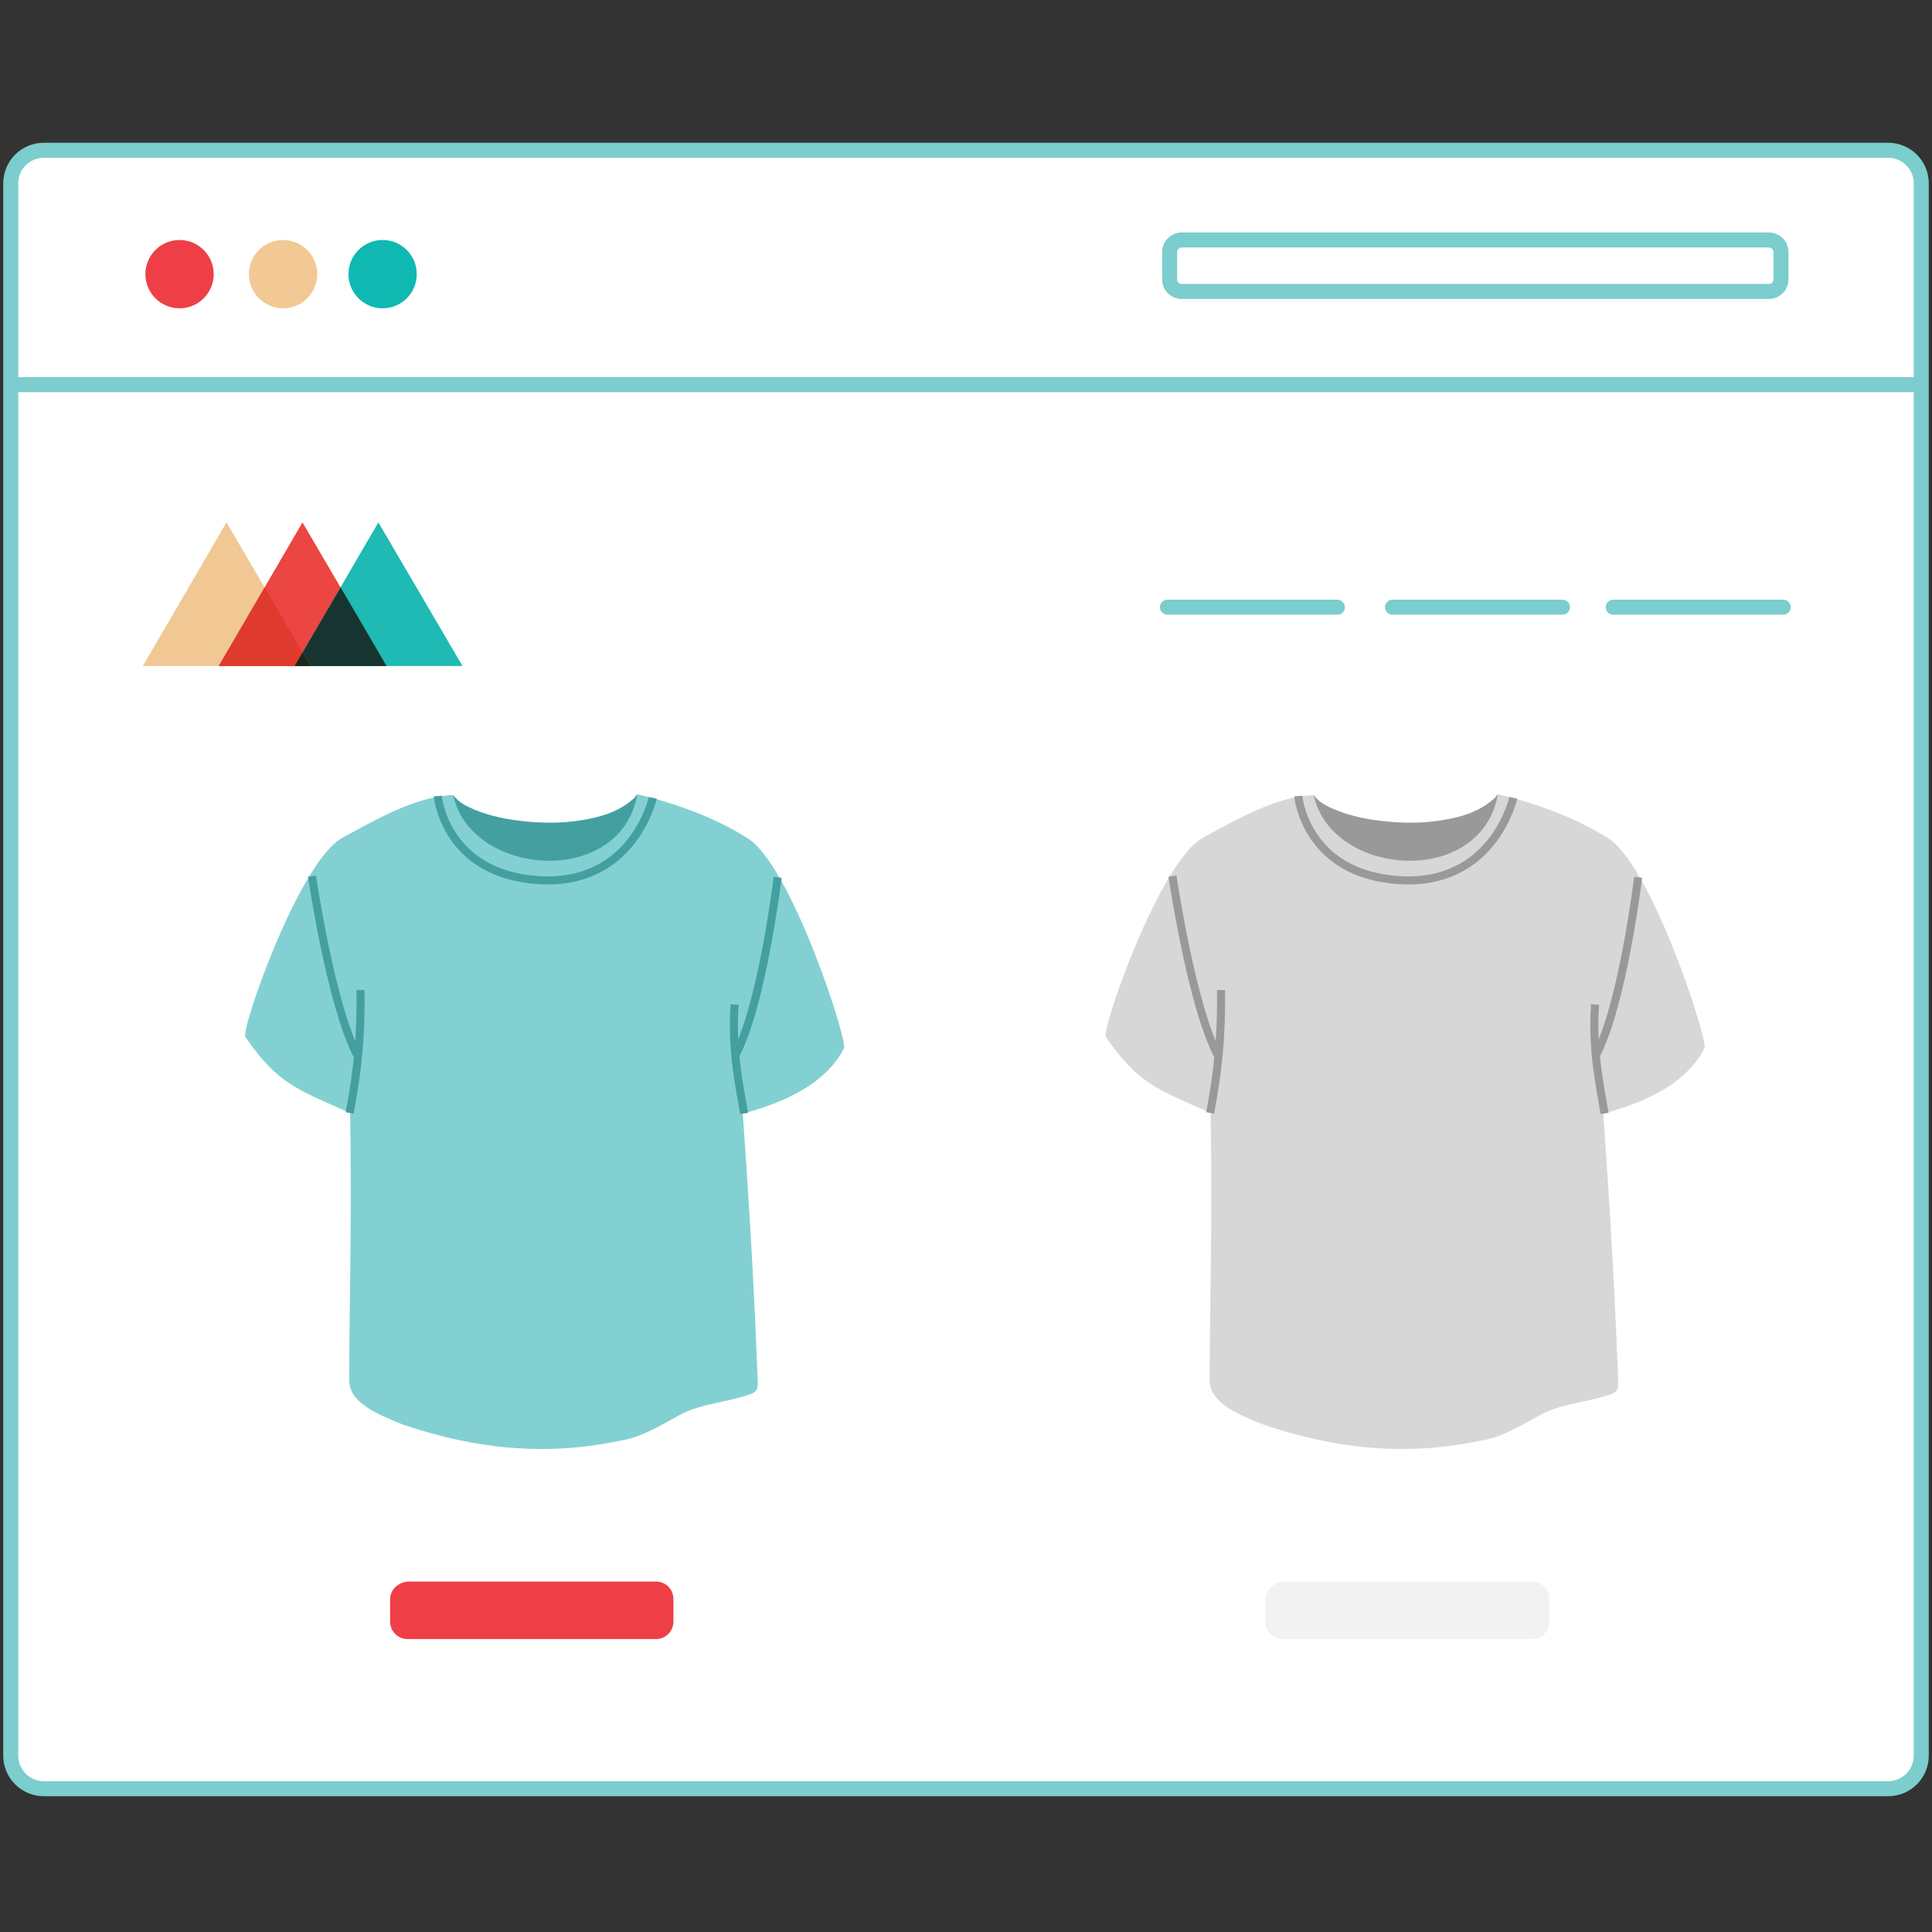 <svg width="180" height="180" viewBox="0 0 180 180" fill="none" xmlns="http://www.w3.org/2000/svg">
<rect x="0" y="0" width="180" height="180" fill="#333333" stroke="none"/>
<g clip-path="url(#clip0_407_14941)">
<path d="M4.084 14H175.916C176.734 14 177.518 14.325 178.097 14.903C178.675 15.482 179 16.266 179 17.084V163.566C179 163.971 178.92 164.372 178.765 164.746C178.61 165.12 178.383 165.46 178.097 165.747C177.81 166.033 177.47 166.26 177.096 166.415C176.722 166.57 176.321 166.65 175.916 166.65H4.084C3.679 166.65 3.278 166.57 2.904 166.415C2.53 166.26 2.19 166.033 1.903 165.747C1.617 165.46 1.39 165.12 1.235 164.746C1.08 164.372 1 163.971 1 163.566V17.084C1 16.266 1.325 15.482 1.903 14.903C2.482 14.325 3.266 14 4.084 14H4.084Z" fill="white" stroke="#7CCDCD" stroke-width="1.4" stroke-miterlimit="10"/>
<path d="M16.729 28.725C18.486 28.725 19.911 27.3 19.911 25.542C19.911 23.784 18.486 22.359 16.729 22.359C14.971 22.359 13.546 23.784 13.546 25.542C13.546 27.3 14.971 28.725 16.729 28.725Z" fill="#EE3F47"/>
<path d="M35.647 28.725C37.404 28.725 38.829 27.3 38.829 25.542C38.829 23.784 37.404 22.359 35.647 22.359C33.889 22.359 32.464 23.784 32.464 25.542C32.464 27.3 33.889 28.725 35.647 28.725Z" fill="#0FB9B2"/>
<path d="M26.375 28.725C28.133 28.725 29.558 27.3 29.558 25.542C29.558 23.784 28.133 22.359 26.375 22.359C24.617 22.359 23.192 23.784 23.192 25.542C23.192 27.3 24.617 28.725 26.375 28.725Z" fill="#F2C994"/>
<path d="M110.098 22.359H164.803C164.951 22.359 165.098 22.388 165.234 22.445C165.371 22.502 165.495 22.585 165.6 22.689C165.705 22.794 165.788 22.918 165.845 23.055C165.901 23.192 165.93 23.338 165.93 23.486V23.486V26.028C165.93 26.327 165.812 26.614 165.6 26.825C165.389 27.037 165.102 27.155 164.803 27.155H110.098C109.799 27.155 109.512 27.037 109.301 26.825C109.089 26.614 108.971 26.327 108.971 26.028V26.028V23.486C108.971 23.338 109 23.192 109.057 23.055C109.113 22.918 109.196 22.794 109.301 22.689C109.406 22.585 109.53 22.502 109.667 22.445C109.803 22.388 109.95 22.359 110.098 22.359V22.359Z" stroke="#7CCDCD" stroke-width="1.4" stroke-miterlimit="10"/>
<path d="M1 35.833H179" stroke="#7CCDCD" stroke-width="1.4" stroke-miterlimit="10"/>
<path d="M150.303 56.571H166.135" stroke="#7CCDCD" stroke-width="1.4" stroke-miterlimit="10" stroke-linecap="round"/>
<path d="M129.739 56.571H145.571" stroke="#7CCDCD" stroke-width="1.4" stroke-miterlimit="10" stroke-linecap="round"/>
<path d="M108.766 56.571H124.598" stroke="#7CCDCD" stroke-width="1.4" stroke-miterlimit="10" stroke-linecap="round"/>
<path d="M13.31 62.049L21.101 48.671L28.939 62.049H13.31Z" fill="#F1C893"/>
<path d="M20.383 62.049L28.18 48.671L36.012 62.049H20.383Z" fill="#EB4641"/>
<path d="M27.456 62.049L35.252 48.671L43.091 62.049H27.456Z" fill="#1EBAB3"/>
<path d="M27.456 62.049H36.012L31.737 54.723L27.456 62.049Z" fill="#173430"/>
<path d="M20.383 62.049H28.939L24.664 54.723L20.383 62.049Z" fill="#DF3A2E"/>
<path d="M27.456 62.049H28.939L28.18 60.783L27.456 62.049Z" fill="#15291B"/>
<path d="M38.045 147.35H61.109C62.024 147.35 62.742 148.069 62.742 148.983V151.074C62.742 151.989 62.024 152.708 61.109 152.708H37.98C37.065 152.708 36.347 151.989 36.347 151.074V148.983C36.347 148.134 37.065 147.415 38.045 147.35Z" fill="#EE3F47"/>
<path d="M119.584 147.35H142.713C143.628 147.35 144.347 148.069 144.347 148.983V151.074C144.347 151.989 143.628 152.708 142.713 152.708H119.519C118.604 152.708 117.886 151.989 117.886 151.074V148.983C117.951 148.134 118.67 147.415 119.584 147.35Z" fill="#F2F2F2"/>
<path d="M50.662 81.062C56.028 81.313 59.251 77.323 59.387 74C59.34 74.032 59.294 74.078 59.251 74.145C59.128 74.332 58.943 74.484 58.766 74.627C57.437 75.705 55.854 76.145 54.209 76.414C52.459 76.699 50.699 76.708 48.939 76.526C47.342 76.362 45.767 76.074 44.272 75.459C43.496 75.141 42.746 74.777 42.226 74.078C42.226 76.526 45.119 80.802 50.662 81.062Z" fill="#44A0A0"/>
<path d="M69.533 78.025C66.51 76.124 62.808 74.804 59.386 74C57.806 82.779 43.859 81.7 42.224 74.077C38.797 74.174 35.064 76.336 32 77.999C27.923 80.042 22.421 95.971 22.854 96.6C25.841 100.942 27.566 101.45 32.624 103.696C32.793 114.167 32.54 121.747 32.531 128.612C32.528 130.871 35.747 131.969 37.51 132.718C44.266 135.001 50.78 135.695 57.724 134.233C59.694 133.962 61.597 132.77 63.315 131.836C65.37 130.719 67.848 130.664 70 129.856C70.516 129.655 70.626 129.373 70.6 128.727C70.29 120.91 69.987 114.967 69.207 103.755C71.834 103.031 76.674 101.508 78.634 97.66C78.994 96.953 73.611 80.289 69.533 78.026V78.025ZM39.06 128.612C39.071 128.651 39.074 128.693 39.083 128.733C39.075 128.693 39.069 128.651 39.06 128.612Z" fill="#83D0D2"/>
<path d="M40.786 74.164C40.786 74.164 41.423 81.451 50.212 82C59.001 82.549 60.821 74.334 60.821 74.334" stroke="#44A0A0" stroke-width="0.75" stroke-miterlimit="10"/>
<path d="M72.453 81.737C72.453 81.737 71.01 93.628 68.507 98.328" stroke="#44A0A0" stroke-width="0.75" stroke-miterlimit="10"/>
<path d="M69.322 103.737C69.014 101.689 68.123 98.06 68.437 93.583" stroke="#44A0A0" stroke-width="0.75" stroke-miterlimit="10"/>
<path d="M29.069 81.629C29.069 81.629 30.836 93.735 33.351 98.435" stroke="#44A0A0" stroke-width="0.75" stroke-miterlimit="10"/>
<path d="M32.579 103.688C32.922 101.747 33.689 97.966 33.583 92.244" stroke="#44A0A0" stroke-width="0.75" stroke-miterlimit="10"/>
<path d="M130.832 81.062C136.198 81.313 139.421 77.323 139.557 74C139.509 74.032 139.464 74.078 139.421 74.145C139.298 74.332 139.113 74.484 138.936 74.627C137.607 75.705 136.024 76.145 134.379 76.414C132.629 76.699 130.869 76.708 129.109 76.526C127.512 76.362 125.937 76.074 124.442 75.459C123.666 75.141 122.916 74.777 122.396 74.078C122.396 76.526 125.289 80.802 130.832 81.062Z" fill="#999999"/>
<path d="M149.703 78.025C146.68 76.124 142.978 74.804 139.556 74C137.976 82.779 124.029 81.7 122.394 74.077C118.967 74.174 115.234 76.336 112.169 77.999C108.093 80.042 102.591 95.971 103.024 96.6C106.011 100.942 107.736 101.45 112.794 103.696C112.963 114.167 112.71 121.747 112.701 128.612C112.698 130.871 115.917 131.969 117.68 132.718C124.436 135.001 130.95 135.695 137.893 134.233C139.864 133.962 141.767 132.77 143.485 131.836C145.54 130.719 148.018 130.664 150.17 129.856C150.685 129.655 150.795 129.373 150.77 128.727C150.46 120.91 150.157 114.967 149.377 103.755C152.004 103.031 156.844 101.508 158.804 97.66C159.164 96.953 153.781 80.289 149.703 78.026V78.025ZM119.23 128.612C119.241 128.651 119.244 128.693 119.253 128.733C119.245 128.693 119.238 128.651 119.23 128.612Z" fill="#D6D7D6"/>
<path d="M120.956 74.164C120.956 74.164 121.593 81.451 130.382 82C139.171 82.549 140.991 74.334 140.991 74.334" stroke="#999999" stroke-width="0.75" stroke-miterlimit="10"/>
<path d="M152.623 81.737C152.623 81.737 151.18 93.628 148.677 98.328" stroke="#999999" stroke-width="0.75" stroke-miterlimit="10"/>
<path d="M149.492 103.737C149.184 101.689 148.293 98.06 148.607 93.583" stroke="#999999" stroke-width="0.75" stroke-miterlimit="10"/>
<path d="M109.239 81.629C109.239 81.629 111.006 93.735 113.521 98.435" stroke="#999999" stroke-width="0.75" stroke-miterlimit="10"/>
<path d="M112.749 103.688C113.092 101.747 113.859 97.966 113.753 92.244" stroke="#999999" stroke-width="0.75" stroke-miterlimit="10"/>
</g>
<defs>
<clipPath id="clip0_407_14941">
<rect width="180" height="180" fill="white"/>
</clipPath>
</defs>
</svg>
